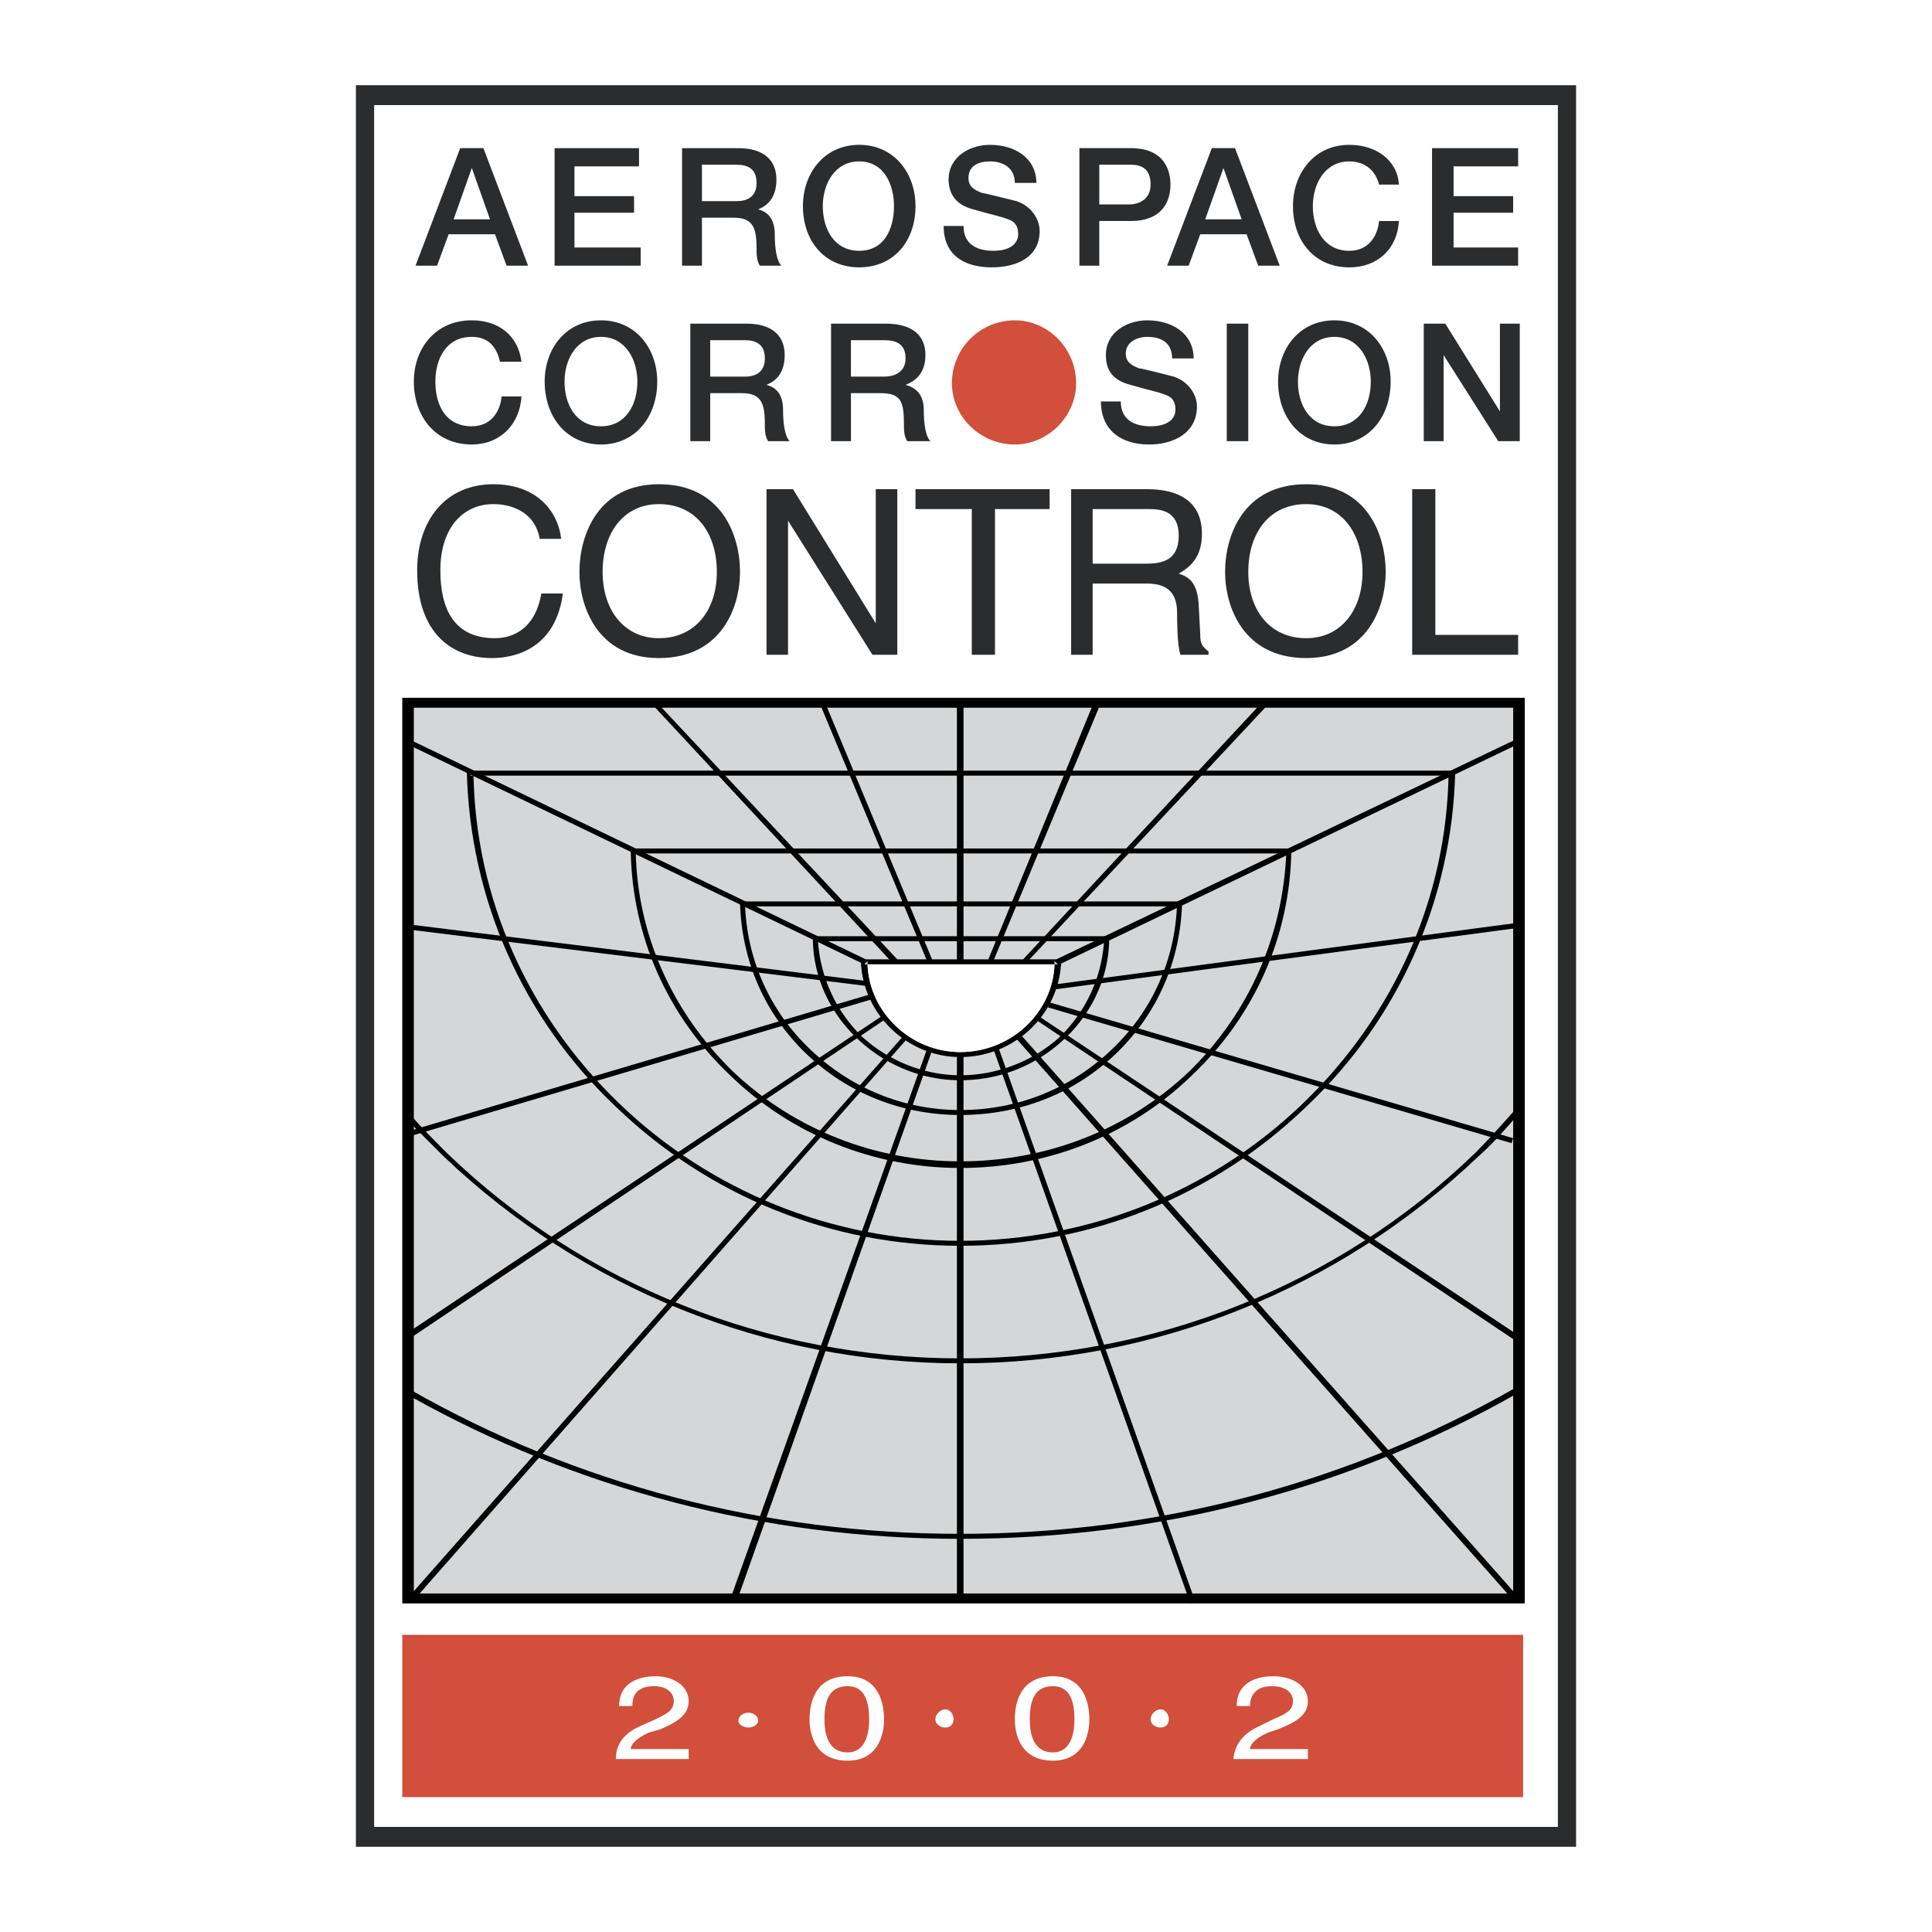 <svg xmlns="http://www.w3.org/2000/svg" width="2500" height="2500" viewBox="0 0 192.756 192.756"><g fill-rule="evenodd" clip-rule="evenodd"><path fill="#fff" d="M0 0h192.756v192.756H0V0z"/><path fill="#fff" d="M36.501 9.495h119.755v173.767H36.501V9.495z"/><path d="M156.256 8.504H35.51v175.748h121.736V8.504h-.99zM37.328 10.486H155.43V182.27H37.328V10.486z" fill="#2b2c2d"/><path fill="#d5d6d7" d="M41.292 70.611h109.677v88.369H41.292V70.611z"/><path d="M151.465 69.62H40.135v90.351h111.99V69.62h-.66zm-110.173.991h109.677v88.37H41.292v-88.37z"/><path d="M85.89 95.882c.165 5.286 4.625 9.581 9.911 9.581 5.45 0 9.911-4.295 10.075-9.581v-.165H85.89v.165zm19.325 0c0 4.956-4.295 9.084-9.415 9.084-4.956 0-9.25-4.129-9.25-9.084l-.331.331h19.325l-.329-.331z"/><path d="M81.099 93.57c0 3.799 1.652 7.434 4.46 10.077s6.442 4.129 10.241 4.129c3.963 0 7.598-1.486 10.407-4.129 2.807-2.643 4.459-6.277 4.459-10.077v-.165H81.099v.165zm29.071 0a14.666 14.666 0 0 1-4.295 9.747c-2.643 2.477-6.275 3.963-10.075 3.963-3.634 0-7.268-1.486-9.911-3.963a14.683 14.683 0 0 1-4.295-9.747l-.164.33h28.906l-.166-.33z"/><path d="M73.832 90.101c.165 5.781 2.478 11.067 6.607 15.032 4.129 3.963 9.581 6.111 15.362 6.111 5.946 0 11.397-2.148 15.526-6.111 4.131-3.965 6.443-9.25 6.607-15.032v-.165H73.832v.165zm43.606 0c-.164 5.616-2.477 10.737-6.441 14.536-4.129 3.965-9.414 6.111-15.196 6.111-5.616 0-10.902-2.146-15.031-6.111-3.964-3.799-6.277-8.919-6.442-14.536l-.166.331h43.442l-.166-.331z"/><path d="M62.93 84.981c.166 8.424 3.634 16.353 9.911 22.298 6.112 5.947 14.371 9.25 22.96 9.25 8.754 0 17.012-3.303 23.125-9.25 6.275-5.945 9.744-13.875 9.91-22.298v-.33H62.93v.33zm65.41 0c-.33 8.259-3.633 16.023-9.746 21.968-6.111 5.781-14.205 8.92-22.793 8.92-8.424 0-16.518-3.139-22.629-8.92-6.112-5.945-9.581-13.709-9.746-21.968l-.165.165h65.246l-.167-.165z"/><path d="M46.577 77.052c.331 12.719 5.616 24.612 14.866 33.366 9.25 8.92 21.473 13.875 34.357 13.875 13.049 0 25.272-4.955 34.522-13.875 9.25-8.754 14.535-20.647 14.865-33.366v-.165h-98.61v.165zm97.95 0c-.166 12.554-5.451 24.282-14.535 33.036-9.086 8.754-21.309 13.709-34.192 13.709-12.719 0-24.942-4.955-34.027-13.709-9.084-8.754-14.37-20.482-14.536-33.036l-.33.331h97.95l-.33-.331z"/><path d="M151.135 110.748c-1.322 1.486-2.643 2.973-3.965 4.295-13.709 13.215-32.045 20.482-51.37 20.482-19.161 0-37.495-7.268-51.205-20.482-1.321-1.322-2.478-2.479-3.634-3.799v.826l3.303 3.303c13.875 13.215 32.209 20.648 51.536 20.648 19.491 0 37.825-7.434 51.7-20.648 1.322-1.156 2.479-2.477 3.635-3.799v-.826zM151.135 138.498c-16.518 9.416-35.514 14.535-55.334 14.535-19.491 0-38.321-4.955-54.839-14.369v.66c16.518 9.25 35.348 14.205 54.839 14.205 19.821 0 38.651-4.955 55.334-14.371v-.66z"/><path d="M86.88 99.186l-46.249 13.71.165.495 46.25-13.709-.166-.496zM95.8 159.311v-54.014 54.014zM95.47 105.297h.66v54.014h-.66v-54.014zM95.47 70.115h.66v25.933h-.66V70.115zM86.385 95.717L40.796 73.749l-.165.496L86.22 96.213l.165-.496zM105.711 96.213l46.084-22.133-.166-.497-46.248 22.134.33.496zM92.992 95.717L82.255 69.95l-.495.165 10.737 25.767.495-.165zM89.523 95.717L65.408 69.95l-.331.33 23.951 25.768.495-.331zM99.104 95.882l10.736-25.767-.66-.165-10.573 25.767.497.165zM102.406 96.048l24.117-25.768-.496-.33-23.951 25.767.33.331zM90.019 103.48l-49.223 55.831.496.33 49.057-55.83-.33-.331zM86.385 97.865l-45.424-5.616-.165.495 45.589 5.615v-.494zM88.037 101.334l-47.241 31.549.33.494 47.241-31.713-.33-.33zM92.497 104.637l-19.492 54.508.662.166 19.325-54.508-.495-.166zM101.416 103.646l49.553 55.995.496-.33-49.553-55.995-.496.33zM104.555 100.508l46.25 13.545.164-.496-46.25-13.545-.164.496zM105.381 98.691l46.084-6.112-.166-.496-45.918 6.112v.496zM103.232 101.664l47.903 32.045.33-.496-47.903-31.879-.33.33zM99.104 104.637l19.656 55.334.496-.164L99.6 104.473l-.496.164z"/><path d="M47.073 16.763l1.817 5.121h-3.634l1.817-5.121zm-5.616 9.745h2.147l1.156-3.138h4.625l1.156 3.138h2.147l-4.46-11.728h-2.312l-4.459 11.728zM55.332 14.781h8.424v1.817h-6.442v2.973h5.946v1.652h-5.946v3.468h6.607v1.817h-8.589V14.781zM70.033 16.433h3.469c.991 0 1.982.33 1.982 1.817 0 1.156-.661 1.817-1.982 1.817h-3.469v-3.634zM68.05 26.508h1.982v-4.79h3.138c1.817 0 2.312.826 2.312 2.973 0 .661 0 1.321.33 1.817h2.147c-.496-.496-.661-1.817-.661-3.138 0-1.817-.991-2.312-1.652-2.478.331-.165 1.817-.661 1.817-2.973 0-1.982-1.321-3.138-3.799-3.138H68.05v11.727zM85.724 16.102c2.478 0 3.469 2.312 3.469 4.46 0 2.312-.991 4.46-3.469 4.46-2.478 0-3.634-2.147-3.634-4.46 0-2.147 1.157-4.46 3.634-4.46zm0-1.652c-3.469 0-5.616 2.808-5.616 6.112 0 3.469 2.147 6.111 5.616 6.111s5.616-2.643 5.616-6.111c0-3.304-2.147-6.112-5.616-6.112zM96.13 22.544c0 1.817 1.321 2.478 2.973 2.478 1.816 0 2.479-.826 2.479-1.652 0-.991-.496-1.322-.992-1.487-.826-.33-1.816-.496-3.469-.991-1.982-.495-2.477-1.817-2.477-2.973 0-2.312 2.147-3.469 4.129-3.469 2.477 0 4.625 1.322 4.625 3.799h-2.148c0-1.487-1.156-2.147-2.477-2.147-.99 0-2.147.331-2.147 1.652 0 .825.495 1.156 1.321 1.486.166 0 2.809.661 3.469.826 1.486.496 2.312 1.817 2.312 2.973 0 2.643-2.312 3.634-4.791 3.634-2.642 0-4.789-1.156-4.789-4.129h1.982zM109.676 16.433h3.137c.992 0 1.982.33 1.982 1.982 0 1.487-1.156 1.982-2.146 1.982h-2.973v-3.964zm-1.983 10.075h1.982v-4.46h3.137c3.305 0 3.965-2.147 3.965-3.634 0-1.486-.66-3.634-3.965-3.634h-5.119v11.728zM122.062 16.763l1.818 5.121h-3.635l1.817-5.121zm-5.615 9.745h2.146l1.156-3.138h4.625l1.156 3.138h2.148l-4.461-11.728h-2.312l-4.458 11.728zM137.59 18.415c-.33-1.321-1.322-2.312-2.973-2.312-2.479 0-3.635 2.312-3.635 4.46 0 2.312 1.156 4.46 3.635 4.46 1.816 0 2.807-1.322 2.973-2.974h1.982c-.166 2.808-2.148 4.625-4.955 4.625-3.469 0-5.617-2.643-5.617-6.111 0-3.304 2.148-6.112 5.617-6.112 2.643 0 4.789 1.487 4.955 3.964h-1.982zM142.875 14.781h8.59v1.817h-6.442v2.973h5.946v1.652h-5.946v3.468h6.442v1.817h-8.59V14.781zM49.881 36.088c-.331-1.486-1.157-2.478-2.809-2.478-2.643 0-3.634 2.312-3.634 4.46 0 2.312.991 4.46 3.634 4.46 1.817 0 2.809-1.322 2.973-2.974h1.982c-.166 2.808-2.147 4.79-4.956 4.79-3.634 0-5.781-2.808-5.781-6.276 0-3.304 2.147-6.112 5.781-6.112 2.643 0 4.625 1.487 4.956 4.129h-2.146v.001zM59.957 33.611c2.478 0 3.634 2.312 3.634 4.46 0 2.312-1.156 4.46-3.634 4.46s-3.634-2.147-3.634-4.46c0-2.148 1.156-4.46 3.634-4.46zm0-1.652c-3.469 0-5.616 2.808-5.616 6.112 0 3.469 2.147 6.276 5.616 6.276s5.616-2.808 5.616-6.276c0-3.304-2.148-6.112-5.616-6.112zM70.858 33.941h3.469c.991 0 1.982.33 1.982 1.817 0 1.156-.661 1.817-1.982 1.817h-3.469v-3.634zm-1.982 10.076h1.982v-4.79h3.138c1.817 0 2.312.826 2.312 2.973 0 .661 0 1.321.331 1.817h2.147c-.495-.496-.661-1.817-.661-3.138 0-1.817-.991-2.312-1.652-2.478.331-.165 1.817-.661 1.817-2.973 0-1.982-1.322-3.138-3.799-3.138h-5.616v11.727h.001zM84.898 33.941h3.304c1.156 0 2.147.33 2.147 1.817 0 1.156-.826 1.817-2.147 1.817h-3.304v-3.634zm-1.981 10.076h1.982v-4.79h2.973c1.982 0 2.312.826 2.312 2.973 0 .661 0 1.321.33 1.817h2.312c-.495-.496-.661-1.817-.661-3.138 0-1.817-1.156-2.312-1.817-2.478.331-.165 1.982-.661 1.982-2.973 0-1.982-1.321-3.138-3.964-3.138h-5.451v11.727h.002zM111.822 40.053c0 1.817 1.322 2.478 2.973 2.478 1.818 0 2.479-.826 2.479-1.652 0-.991-.496-1.322-.992-1.487-.824-.33-1.816-.496-3.469-.991-1.98-.495-2.477-1.651-2.477-2.973 0-2.312 2.146-3.469 4.129-3.469 2.479 0 4.625 1.322 4.625 3.799h-2.146c0-1.487-.992-2.147-2.479-2.147-.99 0-2.146.496-2.146 1.652 0 .826.494 1.156 1.32 1.487.33 0 2.809.661 3.469.826 1.486.496 2.312 1.817 2.312 2.973 0 2.643-2.312 3.799-4.789 3.799-2.643 0-4.791-1.321-4.791-4.294h1.982v-.001zM122.395 32.29h2.146v11.727h-2.146V32.29zM133.131 33.611c2.477 0 3.633 2.312 3.633 4.46 0 2.312-1.156 4.46-3.633 4.46-2.479 0-3.635-2.147-3.635-4.46 0-2.148 1.156-4.46 3.635-4.46zm0-1.652c-3.469 0-5.617 2.808-5.617 6.112 0 3.469 2.148 6.276 5.617 6.276s5.615-2.808 5.615-6.276c0-3.304-2.146-6.112-5.615-6.112zM142.049 32.29h2.148l5.451 8.754V32.29h1.981v11.727h-2.147l-5.451-8.589v8.589h-1.982V32.29zM53.845 53.763c-.496-2.808-2.973-3.469-4.625-3.469-2.973 0-5.286 2.312-5.286 6.607 0 3.799 1.321 6.772 5.451 6.772 1.487 0 3.964-.661 4.625-4.46h2.147c-.826 6.277-5.946 6.442-7.103 6.442-3.799 0-7.433-2.312-7.433-8.754 0-4.955 2.808-8.589 7.598-8.589 4.294 0 6.442 2.643 6.772 5.451h-2.146zM71.519 57.066c0 3.799-2.147 6.607-5.781 6.607-3.469 0-5.616-2.808-5.616-6.607 0-3.964 2.147-6.772 5.616-6.772 3.634 0 5.781 2.808 5.781 6.772zm2.313 0c0-3.634-1.817-8.754-8.094-8.754-6.111 0-7.929 5.121-7.929 8.754 0 3.469 1.817 8.589 7.929 8.589 6.277 0 8.094-5.12 8.094-8.589zM87.376 48.807h2.147v16.518h-2.477l-8.424-13.379v13.379h-2.148V48.807h2.643l8.259 13.38v-13.38zM91.34 48.807h13.379v1.983H99.27v14.535h-2.313V50.79H91.34v-1.983zM109.014 50.79h5.617c1.156 0 2.973.165 2.973 2.643s-1.652 2.808-3.303 2.808h-5.287V50.79zm0 7.432h5.451c2.643 0 2.973 1.652 2.973 2.973 0 .496 0 3.139.332 4.129h2.807v-.33c-.66-.496-.826-.826-.826-1.652l-.164-3.138c-.166-2.147-.992-2.643-1.982-2.974 1.156-.66 2.312-1.651 2.312-3.964 0-3.469-2.643-4.46-5.451-4.46h-7.598v16.518h2.146v-7.102zM135.938 57.066c0 3.799-2.146 6.607-5.615 6.607-3.635 0-5.781-2.808-5.781-6.607 0-3.964 2.146-6.772 5.781-6.772 3.468 0 5.615 2.808 5.615 6.772zm2.312 0c0-3.634-1.816-8.754-7.928-8.754-6.277 0-8.094 5.121-8.094 8.754 0 3.469 1.816 8.589 8.094 8.589 6.112 0 7.928-5.12 7.928-8.589zM143.205 63.343h8.26v1.982h-10.572V48.807h2.312v14.536z" fill="#2b2c2d"/><path fill="#d14f3b" d="M40.135 163.109h111.826v16.188H40.135v-16.188z"/><path d="M74.658 172.359c.495 0 .991-.33.991-.66 0-.496-.496-.826-.991-.826-.496 0-.991.33-.991.826 0 .33.495.66.991.66zM94.313 172.359c.496 0 .826-.33.826-.826s-.33-.99-.826-.99-.991.494-.991.99.496.826.991.826zM115.787 172.359c.494 0 .826-.33.826-.826s-.332-.99-.826-.99c-.496 0-.992.494-.992.99s.496.826.992.826zM61.773 170.213c0-2.643 2.478-2.975 3.634-2.975 1.817 0 3.303.992 3.303 2.479s-1.321 2.146-2.808 2.809l-1.156.33c-1.486.66-1.817 1.32-1.817 1.65h5.781v.992h-7.268c0-1.652.991-2.643 2.478-3.305l1.487-.66c.991-.496 1.817-.826 1.817-1.816 0-.66-.496-1.486-1.982-1.486-2.147 0-2.147 1.486-2.147 1.982h-1.322zM123.385 170.213c0-2.643 2.479-2.975 3.635-2.975 1.98 0 3.467.992 3.467 2.479s-1.32 2.146-2.973 2.809l-.99.33c-1.486.66-1.816 1.32-1.816 1.65h5.779v.992h-7.432c.164-1.652 1.156-2.643 2.643-3.305l1.322-.66c1.156-.496 1.98-.826 1.98-1.816 0-.66-.494-1.486-2.146-1.486-1.982 0-2.146 1.486-2.146 1.982h-1.323zM86.715 171.533c0 1.982-.661 3.305-2.147 3.305-1.651 0-2.312-1.322-2.312-3.305 0-2.146.661-3.303 2.312-3.303 1.486 0 2.147 1.157 2.147 3.303zm1.487 0c0-1.816-.661-4.295-3.634-4.295-3.138 0-3.799 2.479-3.799 4.295 0 1.652.661 4.129 3.799 4.129 2.974 0 3.634-2.476 3.634-4.129zM107.197 171.533c0 1.982-.66 3.305-2.146 3.305-1.652 0-2.312-1.322-2.312-3.305 0-2.146.66-3.303 2.312-3.303 1.486 0 2.146 1.157 2.146 3.303zm1.487 0c0-1.816-.66-4.295-3.633-4.295-3.139 0-3.801 2.479-3.801 4.295 0 1.652.662 4.129 3.801 4.129 2.972 0 3.633-2.476 3.633-4.129z" fill="#fff"/><path d="M101.25 31.959a6.274 6.274 0 0 0-6.276 6.277c0 3.304 2.809 6.111 6.276 6.111 3.305 0 6.113-2.808 6.113-6.111 0-3.469-2.808-6.277-6.113-6.277z" fill="#d14f3b"/><path d="M86.55 96.213c.165 4.791 4.294 8.754 9.25 8.754 5.12 0 9.25-3.963 9.415-8.754H86.55z" fill="#fff"/></g></svg>